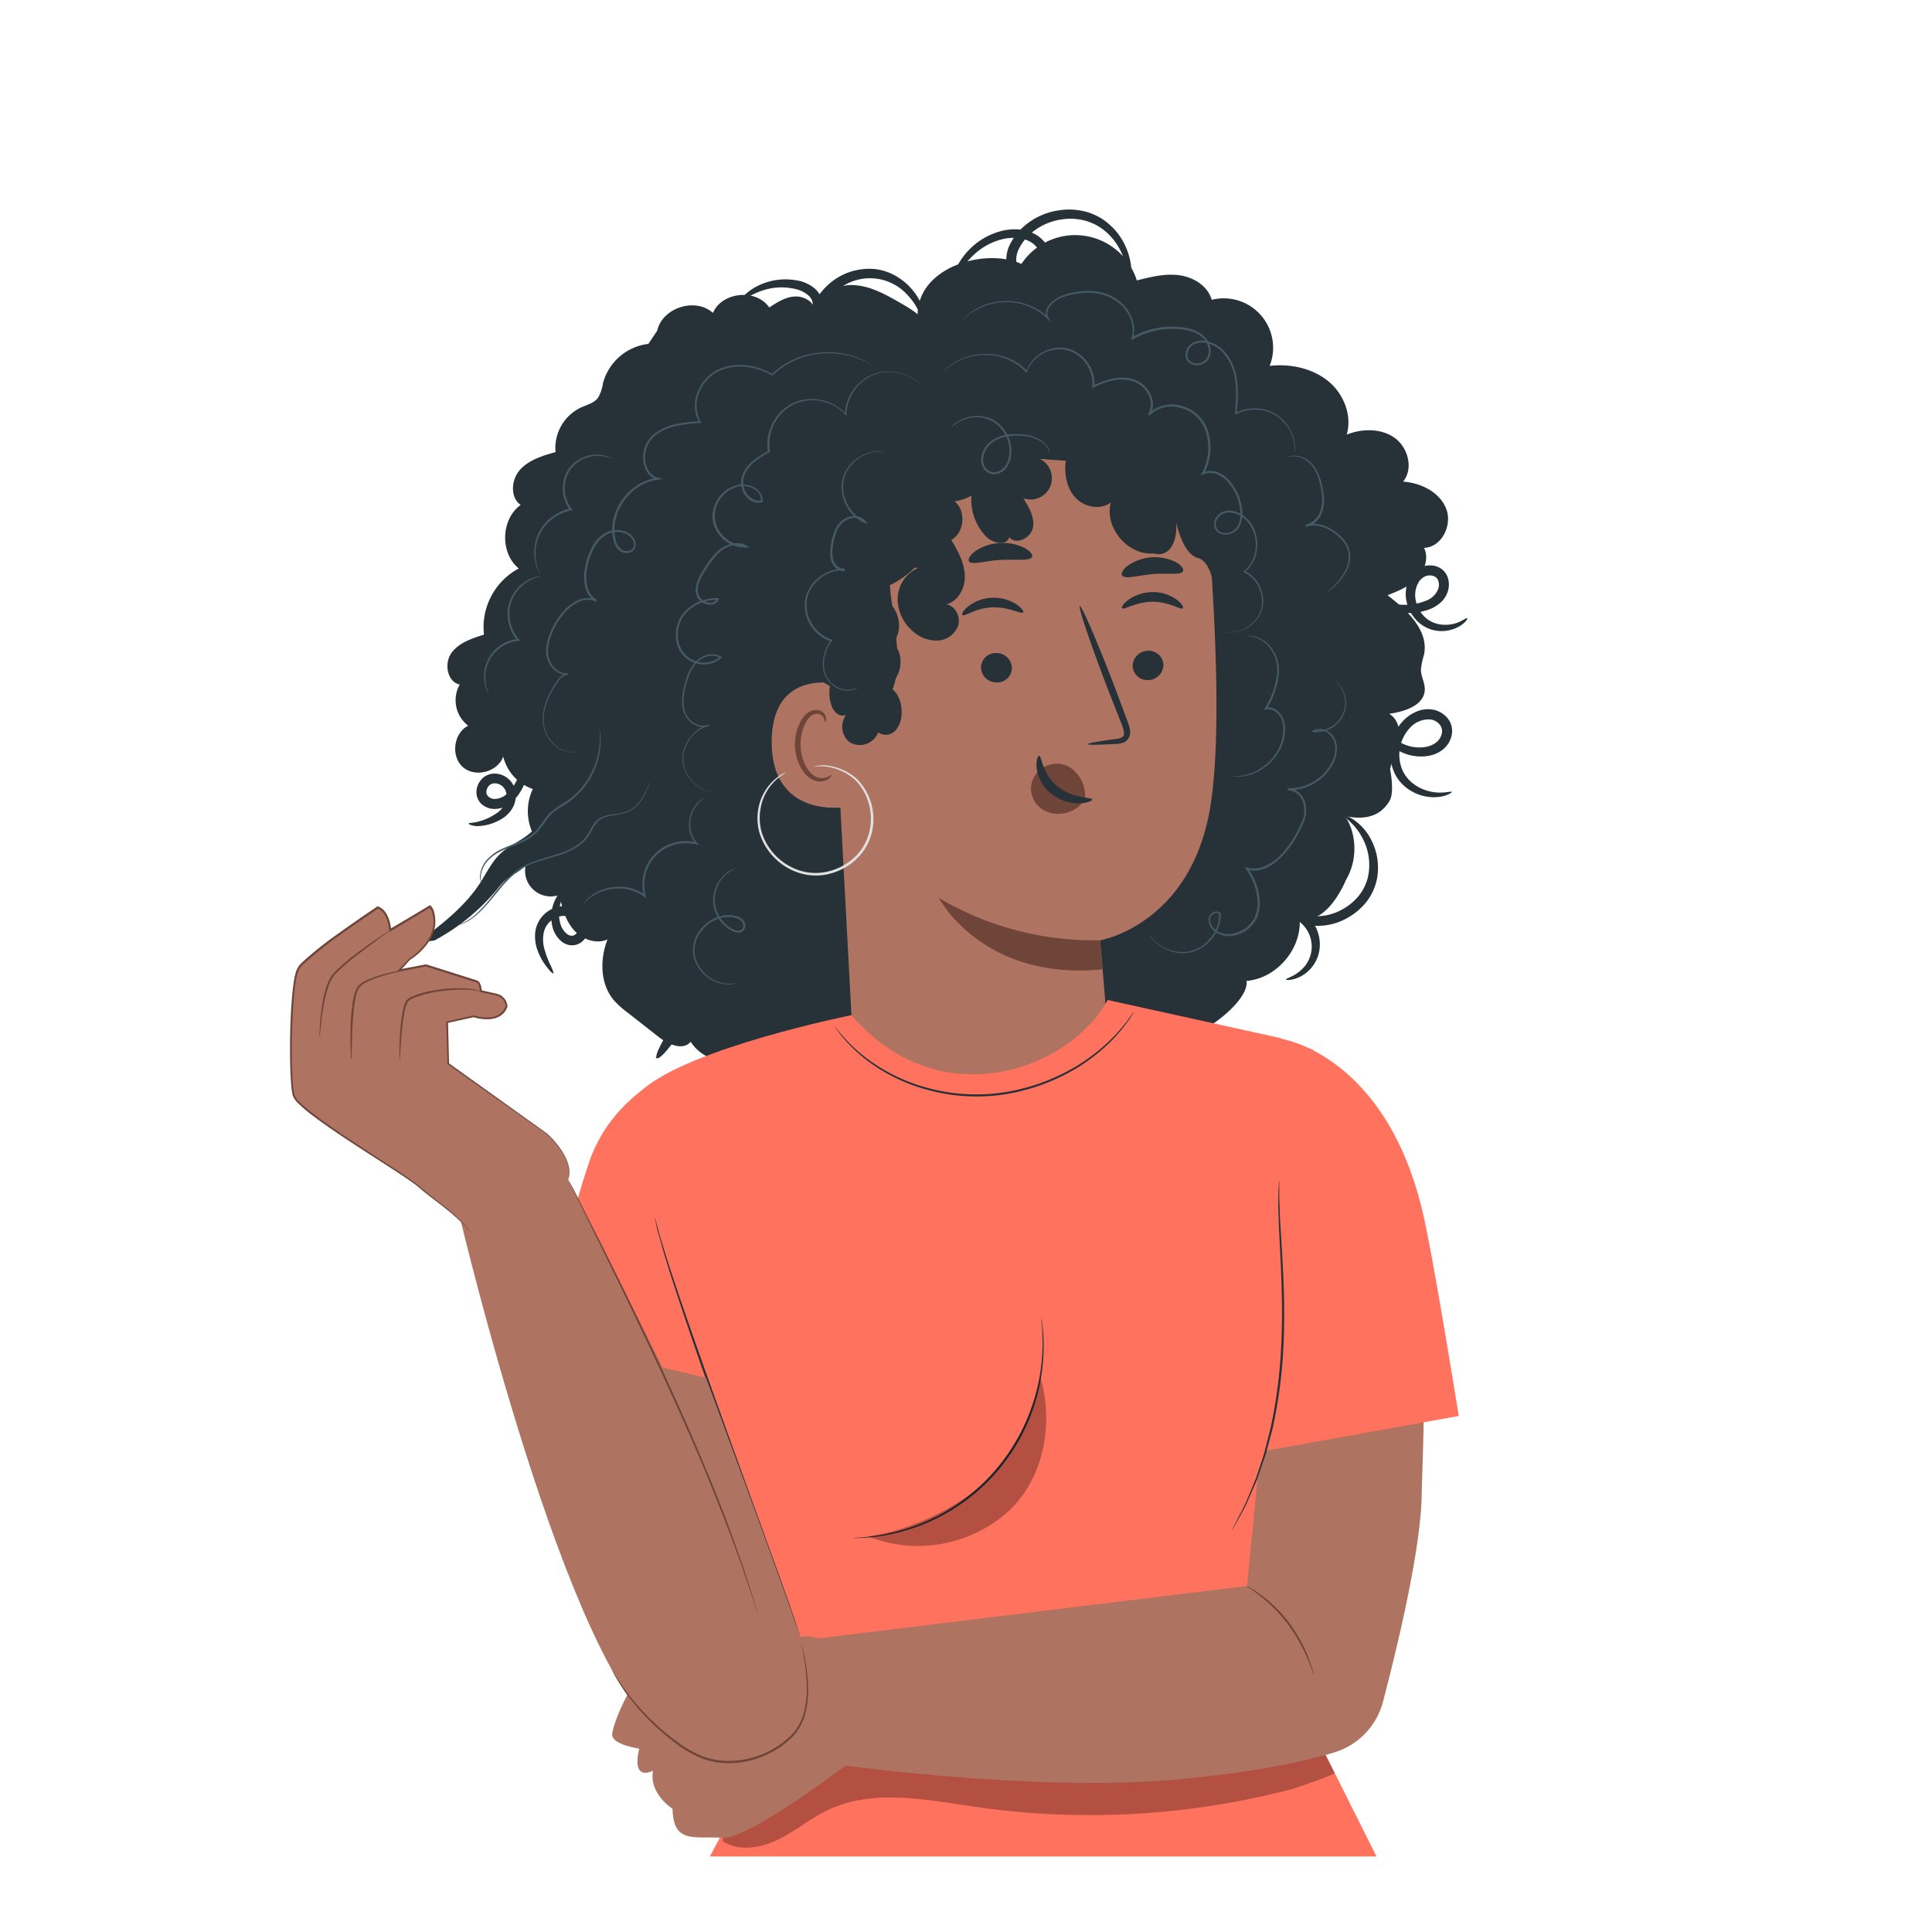 <svg xmlns="http://www.w3.org/2000/svg" viewBox="0 0 500 500"><g id="freepik--Character--inject-2"><path d="M167.79,89a13.85,13.85,0,0,0-11.74,10.17,10.21,10.21,0,0,1-1.3,3.8c-1.06,1.38-2.9,1.81-4.48,2.53a11.61,11.61,0,0,0-6.5,11.5c-3.32.93-6.84,2-9.15,4.53s-2.7,7.17.13,9.15c-5.13,3.7-5.4,12.43-.5,16.44a17.25,17.25,0,0,0-9,17.12c-3.17,1-6.58,2.11-8.47,4.83s-1,7.45,2.2,8.08a8.3,8.3,0,0,0,2.18,10.66c-3.78,1.91-4.55,7.9-1.37,10.71s9,1.28,10.45-2.71a11.86,11.86,0,0,0,7.65,8.39,13.43,13.43,0,0,0,2.35,14.92,6.64,6.64,0,1,0,4.58,12.47c.57,3.22,1.47,6.52,3.61,9s5.82,3.88,8.79,2.53c-2,5.14-1.94,11.5,1.64,15.73a22.73,22.73,0,0,0,3.57,3.21l7.86,6.16c2.51,2,6.43,3.83,8.46,1.38,3.78,6,13.41,7.13,18.46,2.14,2.91,6.49,11.76,7.05,18.86,6.63,2.25-.14,4.62-.32,6.49-1.58,2.92-2,3.67-5.87,5.5-8.88,1-1.65,2.35-3.07,3.27-4.77a11,11,0,0,0-3-13.53c4.08-5.9,3.08-13.8,1.91-20.88-1-6.08-2.09-12.38-5.57-17.47a4.3,4.3,0,0,1-1.06-2.42c0-1.2,1.1-2.06,2-2.86a15.8,15.8,0,0,0,4.25-16.48c-.58-1.68-1.46-3.38-1.18-5.14a9.19,9.19,0,0,1,2.1-3.79c4.27-5.68,6.28-14.72.82-19.29a21.06,21.06,0,0,0,4.57-25.74c7.14-4.54,9.35-15.31,4.57-22.29,2.78-3.55,5.66-7.37,6.13-11.85s-2.61-9.65-7.12-9.64c2-2.09,1.65-5.61,0-8s-4.2-3.9-6.7-5.34c-3.75-2.16-7.68-4.38-12-4.63s-9.13,2.11-10.15,6.32c-.49-2.29-3.14-3.58-5.47-3.36s-4.39,1.54-6.35,2.83c-3.34-4.94-12.24-4.08-14.57,1.41-4.51-4.11-13.11-1.37-14.42,4.59" style="fill:#263238"></path><path d="M374.21,131.52c-1.74-4.23-6.51-6.55-11.08-6.87,2.71-3.36,1.3-8.84-2.21-11.34s-8.38-2.42-12.39-.84c1.47-5.06-.86-10.76-5-14s-9.7-4.37-14.94-3.78a12.79,12.79,0,0,0-15-17.1c-1-3.58-4.7-5.86-8.38-6.36s-7.39.43-11,1.35a16.71,16.71,0,0,0-29.87-4.27c-9-4.23-26.87.53-26.87,13.32L277.61,260.1c4,3.23,12.56,8.14,28.53,8.13,5.13,0,17.28-9.3,16.45-14.37,7.9-.64,14.47-8.47,13.74-16.36,4.95,1.75,9.17-3.85,11.46-8.57,1.18-2.45-.57.84.74-1.54,3.86-7,1.23-14.37-.62-16.21,3,.58,8.64,1.43,11.75-4,1.29-2.26.1-8.13.1-8.13.61-2.73,1.71-4.11,2.25-6.86s-.06-6.06-2.49-7.46c4-.55,9.05-2.17,9.21-6.2.07-1.79-1-3.48-1-5.27a21.05,21.05,0,0,1,.82-3.89c1.24-6.23-4.41-11.49-9.47-15.32,2.71-1.07,5.51-2.19,7.57-4.26s3.19-5.37,1.89-8C373.16,141.63,376,135.76,374.21,131.52Z" style="fill:#263238"></path><path d="M286.63,266.5c-.81-10.3-1.92-23.21-1.92-23.16s23.81-4.06,28.62-35.17c2.39-15.47,1.5-40.82.11-61.53-1.25-18.65-18.64-43.11-41.68-41.83l-10.31-.59-38.26,17.9a11,11,0,0,0-9.74,11.13l7.42,139.16,26.68,36.46,39.58-26.64Z" style="fill:#ae7461"></path><path d="M266.83,203.71a6.52,6.52,0,0,1,2-4.17,6.7,6.7,0,0,1,8.08-.94,9,9,0,0,1,3.9,8.2h0a8.14,8.14,0,0,1-5.63,3.72,9.81,9.81,0,0,1-1.09.1,7.3,7.3,0,0,1-5-1.66A6.49,6.49,0,0,1,266.83,203.71Z" style="fill:#6f4439"></path><path d="M301.09,172a4,4,0,0,1-3.83,4,3.82,3.82,0,0,1-4.13-3.57,4,4,0,0,1,3.83-4A3.81,3.81,0,0,1,301.09,172Z" style="fill:#263238"></path><path d="M306.1,157.41c-.49.53-3.52-1.7-7.81-1.67s-7.43,2.19-7.89,1.67c-.23-.23.27-1.17,1.63-2.18a11,11,0,0,1,6.32-2,10.44,10.44,0,0,1,6.22,2C305.89,156.24,306.35,157.18,306.1,157.41Z" style="fill:#263238"></path><path d="M281.53,192.58c0-.24,2.65-.72,7-1.29,1.09-.12,2.13-.34,2.31-1.09s-.21-2-.75-3.24l-3.27-8.33c-4.55-11.86-7.85-21.61-7.37-21.79s4.56,9.29,9.11,21.15c1.09,2.92,2.14,5.71,3.13,8.38.42,1.24,1.14,2.65.59,4.29a2.74,2.74,0,0,1-1.79,1.61,7.18,7.18,0,0,1-1.86.27C284.25,192.79,281.55,192.82,281.53,192.58Z" style="fill:#263238"></path><path d="M284.71,243.34A79,79,0,0,1,243,232.41s11.18,21.5,42.29,18.46Z" style="fill:#6f4439"></path><path d="M268.92,195.6c.7,0,.73,4.61,4.73,7.9s9,2.76,9,3.41c.07.29-1.1.91-3.2,1a11.52,11.52,0,0,1-7.5-2.58,10.1,10.1,0,0,1-3.67-6.62C268.09,196.73,268.6,195.58,268.92,195.6Z" style="fill:#263238"></path><path d="M306.13,147.88c-.72,1.05-4,.36-7.84.7s-7,1.36-7.86.42c-.38-.46,0-1.48,1.36-2.54a12.19,12.19,0,0,1,12.65-.91C305.9,146.42,306.44,147.37,306.13,147.88Z" style="fill:#263238"></path><path d="M253.88,172.76a4,4,0,0,0,4,3.86,3.81,3.81,0,0,0,4-3.76,4,4,0,0,0-4-3.86A3.82,3.82,0,0,0,253.88,172.76Z" style="fill:#263238"></path><path d="M249.06,159.18c.51.5,3.44-1.86,7.73-2s7.51,1.85,8,1.31c.22-.25-.33-1.16-1.74-2.1a10.94,10.94,0,0,0-6.4-1.69,10.52,10.52,0,0,0-6.12,2.27C249.21,158,248.81,159,249.06,159.18Z" style="fill:#263238"></path><path d="M250.82,145.33c.88.94,4.15-.21,8.12-.42s7.38.34,8.11-.71c.32-.51-.25-1.46-1.76-2.32a12.26,12.26,0,0,0-6.68-1.32,12.06,12.06,0,0,0-6.4,2.23C250.85,143.85,250.43,144.87,250.82,145.33Z" style="fill:#263238"></path><path d="M221.86,185c0-2.31-2.72-7.76-5-8.11-6.11-.92-17.11-.39-17.15,15.12,0,21.2,21.25,16.87,21.28,16.27S221.91,193,221.86,185Z" style="fill:#ae7461"></path><path d="M215.15,200.53c-.09-.07-.37.26-1,.54a3.66,3.66,0,0,1-2.76.05c-2.24-.83-4.11-4.39-4.21-8.21a12.13,12.13,0,0,1,1.05-5.28c.65-1.55,1.65-2.63,2.78-2.83a1.88,1.88,0,0,1,2.18,1c.28.59.14,1,.26,1.05s.45-.35.28-1.23a2.31,2.31,0,0,0-.83-1.33,2.76,2.76,0,0,0-2-.54c-1.63.11-3.11,1.61-3.86,3.27a12.57,12.57,0,0,0-1.3,5.91c.13,4.27,2.31,8.27,5.37,9.17a4,4,0,0,0,3.38-.56C215.12,201,215.23,200.57,215.15,200.53Z" style="fill:#6f4439"></path><path d="M203.62,199.79a10.14,10.14,0,0,0-2.83,1.69,13,13,0,0,0-4.51,7.69,13.64,13.64,0,0,0,.24,6.25,15.36,15.36,0,0,0,3.58,6.23,15.61,15.61,0,0,0,6.7,4.26,14.31,14.31,0,0,0,8.5.06,15.48,15.48,0,0,0,7.21-4.54,14,14,0,0,0,3.36-7.18,14.82,14.82,0,0,0-3.93-12.49,13.2,13.2,0,0,0-4.38-2.74,13.6,13.6,0,0,0-3.78-.93,8.27,8.27,0,0,0-2.45.13,2.84,2.84,0,0,0-.82.27,10.48,10.48,0,0,1,3.24-.11,13.48,13.48,0,0,1,3.65,1,13.19,13.19,0,0,1,4.17,2.72,14.4,14.4,0,0,1,3.64,12A13.42,13.42,0,0,1,222,221a14.9,14.9,0,0,1-6.87,4.31,13.76,13.76,0,0,1-8.09,0,15.19,15.19,0,0,1-6.42-4,15,15,0,0,1-3.49-5.93,13.3,13.3,0,0,1-.31-6A12.89,12.89,0,0,1,201,201.7,32.52,32.52,0,0,1,203.62,199.79Z" style="fill:#e0e0e0"></path><path d="M254.7,111.57a111.54,111.54,0,0,0-42,8.23c-4,1.62-8.05,3.66-10.27,7.32-1.94,3.21-2.13,7.18-2,10.93.31,11.78,5.27,26.12,9.93,36.94l14.84,8.58c11.28-2.85,5.78-22.32,5.09-32.12a23.13,23.13,0,0,0,13.21-20.63A25.62,25.62,0,0,0,254.7,111.57Z" style="fill:#263238"></path><path d="M250.52,106a12.88,12.88,0,0,0-12.26,19.41,11,11,0,0,0-.79,21.62,8.88,8.88,0,0,0-5.15,7.83,11,11,0,0,0,4.09,8.64,9,9,0,0,0,6.41,2.27,5.89,5.89,0,0,0,5.19-4c.61-2.24-.82-5-3.11-5.37,3.16-.81,5-4.4,4.79-7.66s-1.82-6.23-3.5-9c3.45-1.94,3.91-7.56.82-10a12.92,12.92,0,0,0,10.63-9.26c.31-1.17-.53-3-1.49-2.3a6.79,6.79,0,0,0,4.09-8.78" style="fill:#263238"></path><path d="M324.29,153.72c1.61-8.8-2.79-15.65-9.26-21.83,5.1-8.67,2.46-21-5.74-26.87a10.14,10.14,0,0,0-14.51-11.31c-2.84-3.59-5.89-7.35-10.19-8.95s-10.12,0-11.44,4.39c-4.17-6.68-14.91-7.84-20.41-2.21-5.69-2.74-13.39,2.72-12.69,9l7.32,10a10.33,10.33,0,0,0,4.74,18.93A13.75,13.75,0,0,0,255.35,139c1.7,1.66,5.29,2.34,5.84,0,1.69,2.16,5.57.3,6.11-2.39s-1-5.33-2.46-7.65a5.53,5.53,0,0,0,4.26-10.19l6.73.47c-.47,3.36.17,7,2.47,9.52s6.49,3.32,9.18,1.27c-1.72,6.51,4.4,13.78,11.12,13.2,0,0,3.42,1.28,5.09-2.74s0-9,0-9,1.43,11.69,6.4,12.94c1.85.47,3,2.8,3.73,5.56a6.73,6.73,0,0,0,10.47,3.74Z" style="fill:#263238"></path><path d="M229.41,177.69c4-2,4.94-8.25,1.67-11.3,3-3.45,1.55-9.72-2.68-11.48a12.57,12.57,0,0,0,.89-13,10.9,10.9,0,0,0-11.7-5.3c-4.47,1.09-7.84,5.8-7.14,10.34l2,20.66a3.51,3.51,0,0,0,4.39,5.44,10,10,0,0,0-1.73,9.29,4.33,4.33,0,0,0,1.94,2.62A2.39,2.39,0,0,0,219,185a5.14,5.14,0,0,0,.77,7,5.08,5.08,0,0,0,7.5-2.46,3.42,3.42,0,0,0,4.51-.53,6.83,6.83,0,0,0,1.55-4.64C233.41,181.56,232.15,178.28,229.41,177.69Z" style="fill:#263238"></path><path d="M316.82,163.49s.56.12,1.63.11a8.55,8.55,0,0,0,4.42-1.38,8.44,8.44,0,0,0,2.44-2.32,7.34,7.34,0,0,0,1.29-3.75,8.51,8.51,0,0,0-1-4.48,8.1,8.1,0,0,0-3.66-3.56l-.26-.12.23-.18c2.69-2.05,3.87-6.25,2.55-10a7.85,7.85,0,0,0-3.85-4.52,5.46,5.46,0,0,0-3.05-.6,3.49,3.49,0,0,0-1.47.51,3.37,3.37,0,0,0-1.06,1.16,2.39,2.39,0,0,0,.25,2.92,3.09,3.09,0,0,0,3.09.46,3.65,3.65,0,0,0,2.27-2.38,7.93,7.93,0,0,0,.29-3.54,12.78,12.78,0,0,0-2.89-6.77,7.89,7.89,0,0,0-3-2.29,4.7,4.7,0,0,0-3.66,0l-.67.29.34-.65a13.7,13.7,0,0,0,.69-11.54,9.08,9.08,0,0,0-6.45-5.35,8.1,8.1,0,0,0-7.78,2l-.4-.31a5.06,5.06,0,0,0,0-5.19,6.88,6.88,0,0,0-4-3.37,10.27,10.27,0,0,0-5.22-.13,19.48,19.48,0,0,0-4.83,1.75l-.38.19,0-.43a8.92,8.92,0,0,0-2.06-6.48,8.41,8.41,0,0,0-5.59-3.11,9,9,0,0,0-5.81,1.47,8.76,8.76,0,0,0-3.47,4.31l-.1.29-.21-.22a14,14,0,0,0-9-4.36A15.88,15.88,0,0,0,249,93a14.38,14.38,0,0,0-4.1,2.54c-.4.37-.68.69-.88.89l-.31.3a16.42,16.42,0,0,1,1.13-1.27A13.69,13.69,0,0,1,249,92.79a15.9,15.9,0,0,1,7.64-1.14,14.65,14.65,0,0,1,4.72,1.22,13.28,13.28,0,0,1,4.48,3.18l-.3.06a9.16,9.16,0,0,1,3.59-4.52A9.41,9.41,0,0,1,275.16,90c4.47.38,8.54,4.94,8.07,10.07l-.34-.24A21,21,0,0,1,287.83,98a10.77,10.77,0,0,1,5.46.14,7.31,7.31,0,0,1,4.3,3.61,6.52,6.52,0,0,1,.8,2.82,4.92,4.92,0,0,1-.79,2.88l-.4-.31a8.56,8.56,0,0,1,8.26-2.18,9.93,9.93,0,0,1,4.08,2,10.06,10.06,0,0,1,2.74,3.67,14.23,14.23,0,0,1-.71,12l-.33-.35a5.18,5.18,0,0,1,4.05,0,8.39,8.39,0,0,1,3.16,2.44,13.34,13.34,0,0,1,3,7,8.31,8.31,0,0,1-.32,3.77,4.88,4.88,0,0,1-1,1.64,3.88,3.88,0,0,1-1.61,1,3.51,3.51,0,0,1-3.57-.58,2.57,2.57,0,0,1-.76-1.7,3.21,3.21,0,0,1,.44-1.78,3.89,3.89,0,0,1,1.21-1.31,4.07,4.07,0,0,1,1.67-.58,5.86,5.86,0,0,1,3.29.65,8.28,8.28,0,0,1,4.05,4.79c1.36,3.91.11,8.27-2.73,10.41l0-.3a8.42,8.42,0,0,1,3.79,3.74,8.77,8.77,0,0,1,1,4.63A7.63,7.63,0,0,1,325.5,160a8.79,8.79,0,0,1-7.05,3.66A6.24,6.24,0,0,1,316.82,163.49Z" style="fill:#455a64"></path><path d="M184.54,205.08a6.29,6.29,0,0,1-1.63-.35,9,9,0,0,1-4-2.69,9.16,9.16,0,0,1-1.79-3,8.22,8.22,0,0,1-.34-4.2,9.45,9.45,0,0,1,2.1-4.39,9,9,0,0,1,4.63-2.95l.11.31a4,4,0,0,1-3.11.1,5.75,5.75,0,0,1-2.65-1.94c-1.42-1.85-1.55-4.42-1.13-6.79a25.39,25.39,0,0,1,.9-3.61,12.23,12.23,0,0,1,1.69-3.49,6.57,6.57,0,0,1,3.19-2.45,4.81,4.81,0,0,1,4.13.32l.24.15-.21.2a7,7,0,0,1-7.22,1.13,6.8,6.8,0,0,1-3.12-2.42,8.07,8.07,0,0,1-1.39-3.78,8.94,8.94,0,0,1,2.88-7.55,11.43,11.43,0,0,1,7.93-2.87h.36l-.13.34a2.11,2.11,0,0,1-1.17,1.16,2.9,2.9,0,0,1-1.62.14,3.93,3.93,0,0,1-2.64-1.72,4.5,4.5,0,0,1-.39-3.17,10.3,10.3,0,0,1,1.18-2.94c.52-.92,1.1-1.79,1.69-2.67a19.49,19.49,0,0,1,1.95-2.54,8,8,0,0,1,5.76-2.85,5,5,0,0,1,2.54.65l.75.43-.86.06a8.59,8.59,0,0,1-7.37-3.72,7.7,7.7,0,0,1-1.4-3.94,8.17,8.17,0,0,1,.85-4,8.36,8.36,0,0,1,6.35-4.66,6.25,6.25,0,0,1,3.87.94,4.51,4.51,0,0,1,1.42,1.43,3.36,3.36,0,0,1,.46,2l0,.16-.15.05a3.41,3.41,0,0,1-2.62-.25,5,5,0,0,1-1.88-1.77,5.58,5.58,0,0,1-.63-4.87,9.11,9.11,0,0,1,2.87-3.86,23.78,23.78,0,0,1,3.92-2.5l-.12.24a11.91,11.91,0,0,1,1.58-8.11,11.3,11.3,0,0,1,5.92-4.94,12,12,0,0,1,7.15-.18,11.74,11.74,0,0,1,5.56,3.43l-.3.1a11.45,11.45,0,0,1,1.73-5.7,11.8,11.8,0,0,1,3.71-3.76,10.56,10.56,0,0,1,4.3-1.54,11.63,11.63,0,0,1,3.82.15A11.41,11.41,0,0,1,237,98.45a8.1,8.1,0,0,1,1.31,1.24l-.34-.31a11.35,11.35,0,0,0-1-.86,11.6,11.6,0,0,0-4.72-2,11.29,11.29,0,0,0-3.75-.11,10.29,10.29,0,0,0-4.18,1.55,11.46,11.46,0,0,0-3.6,3.69,11.15,11.15,0,0,0-1.65,5.55v.43l-.29-.32a11.38,11.38,0,0,0-5.4-3.3,11.6,11.6,0,0,0-6.91.21,11,11,0,0,0-5.7,4.78,11.49,11.49,0,0,0-1.49,7.81l0,.17-.15.07a22.46,22.46,0,0,0-3.83,2.46,8.59,8.59,0,0,0-2.72,3.66,5.09,5.09,0,0,0,.59,4.45,4.45,4.45,0,0,0,1.69,1.59,2.94,2.94,0,0,0,2.25.22l-.17.22a3.23,3.23,0,0,0-1.67-3,5.79,5.79,0,0,0-3.55-.86,7.84,7.84,0,0,0-5.93,4.39,7.64,7.64,0,0,0-.79,3.79,7.19,7.19,0,0,0,1.31,3.68,8.07,8.07,0,0,0,6.9,3.49l-.11.48a4.6,4.6,0,0,0-2.28-.58,6.4,6.4,0,0,0-3,.77,8.81,8.81,0,0,0-2.42,1.92,32.65,32.65,0,0,0-3.57,5.1,9.58,9.58,0,0,0-1.13,2.79,4,4,0,0,0,.32,2.8,3.48,3.48,0,0,0,2.3,1.49,1.91,1.91,0,0,0,2.23-1l.22.35a10.87,10.87,0,0,0-7.58,2.73,8.45,8.45,0,0,0-2.73,7.13,7.6,7.6,0,0,0,1.3,3.56,6.38,6.38,0,0,0,2.9,2.26,6.49,6.49,0,0,0,6.75-1l0,.35a4.4,4.4,0,0,0-3.75-.28,6.15,6.15,0,0,0-3,2.29,12.13,12.13,0,0,0-1.65,3.37,27.43,27.43,0,0,0-.9,3.54c-.42,2.32-.28,4.79,1,6.51s3.58,2.62,5.34,1.76l.11.31a8.84,8.84,0,0,0-4.49,2.81,9.14,9.14,0,0,0-2.06,4.26,8,8,0,0,0,.28,4.08,9.44,9.44,0,0,0,5.59,5.72C184,205,184.55,205,184.54,205.08Z" style="fill:#455a64"></path><path d="M149.77,194.42s-.16.06-.47.14a2.8,2.8,0,0,1-.61.11,3.75,3.75,0,0,1-.85,0,7.26,7.26,0,0,1-5-2.43,8.57,8.57,0,0,1-2-3.54,10.83,10.83,0,0,1-.16-4.87,17.63,17.63,0,0,1,2-5.27A21.7,21.7,0,0,1,144.3,176a4.07,4.07,0,0,1,2.76-1.78l0,.36a4.37,4.37,0,0,1-3.16-.86,6.21,6.21,0,0,1-2.11-2.72c-.9-2.26-.38-4.86.58-7.16a18.6,18.6,0,0,1,4.28-6.51,10.26,10.26,0,0,1,3.48-2.22,5.6,5.6,0,0,1,4.25.18l-.22.42a6,6,0,0,1-2.77-4.12,12.85,12.85,0,0,1,.09-5.13,18.45,18.45,0,0,1,1.77-4.95,8.56,8.56,0,0,1,3.84-3.8,6.14,6.14,0,0,1,5.49.2,4.06,4.06,0,0,1,1.82,2.24,2.46,2.46,0,0,1,0,1.52,2,2,0,0,1-1,1.18,2.93,2.93,0,0,1-2.94-.24,4.6,4.6,0,0,1-1.62-2.47,11.78,11.78,0,0,1-.08-5.81c1.27-5.53,6-10.07,11.48-10.68l0,.5a4.64,4.64,0,0,1-2.84-2.11,6.81,6.81,0,0,1-.95-3.35,7.75,7.75,0,0,1,2.57-6.14,13.26,13.26,0,0,1,5.88-2.78,40.83,40.83,0,0,1,6.22-.78l-.19.35a9.24,9.24,0,0,1-.22-8.3,10.62,10.62,0,0,1,5.54-5.57,13.68,13.68,0,0,1,7.31-.88,17.6,17.6,0,0,1,6.4,2.25l-.22,0a20.5,20.5,0,0,1,10.46-5.32,21.91,21.91,0,0,1,8.86.15,20.53,20.53,0,0,1,5.23,2c.55.32.95.61,1.22.78a4.3,4.3,0,0,1,.41.29l-.43-.24c-.29-.16-.69-.44-1.25-.74A21.11,21.11,0,0,0,219,91.91a21.82,21.82,0,0,0-8.77-.07A20.28,20.28,0,0,0,200,97.13l-.1.1-.12-.07A17.3,17.3,0,0,0,193.5,95a13.23,13.23,0,0,0-7.09.88,10.21,10.21,0,0,0-5.3,5.36,8.76,8.76,0,0,0,.22,7.88l.19.33-.38,0a39.24,39.24,0,0,0-6.14.79,12.63,12.63,0,0,0-5.66,2.68,7.2,7.2,0,0,0-2.39,5.74,6.36,6.36,0,0,0,.88,3.1,4.1,4.1,0,0,0,2.52,1.88l1.45.35-1.48.16c-5.22.57-9.81,5-11,10.29a11.41,11.41,0,0,0,.07,5.54,4.17,4.17,0,0,0,1.43,2.2,2.45,2.45,0,0,0,2.41.2,1.67,1.67,0,0,0,.74-2.09,3.54,3.54,0,0,0-1.6-1.95,5.65,5.65,0,0,0-5-.18,8.14,8.14,0,0,0-3.6,3.58,18.35,18.35,0,0,0-1.73,4.81,12.43,12.43,0,0,0-.1,4.93,5.54,5.54,0,0,0,2.54,3.81l-.22.42a5.17,5.17,0,0,0-3.9-.18,9.91,9.91,0,0,0-3.32,2.12,18.11,18.11,0,0,0-4.2,6.34c-.95,2.25-1.44,4.75-.6,6.85s2.82,3.66,4.85,3.37l0,.36a3.74,3.74,0,0,0-2.51,1.63,20.75,20.75,0,0,0-1.65,2.54,17.69,17.69,0,0,0-2,5.16,10.67,10.67,0,0,0,.11,4.76,8.42,8.42,0,0,0,1.95,3.47,7.24,7.24,0,0,0,4.84,2.46A7.66,7.66,0,0,0,149.77,194.42Z" style="fill:#455a64"></path><path d="M222,178a3.6,3.6,0,0,1-1.25.58,5.72,5.72,0,0,1-3.9-.4,6.63,6.63,0,0,1-2.28-1.71,6.52,6.52,0,0,1-1.47-3,10.08,10.08,0,0,1,1.94-7.76l.11.32a9.57,9.57,0,0,1-4.93-3.55,9.82,9.82,0,0,1-1.94-6.38c.23-4.78,5-9.21,10.36-8.83l0,.51a2.63,2.63,0,0,1-1.43-.21,3.79,3.79,0,0,1-2-2.1,6.44,6.44,0,0,1-.34-2.77A17.19,17.19,0,0,1,216,137.4a7.69,7.69,0,0,1,1.41-2.22,5.06,5.06,0,0,1,2.19-1.37,4.91,4.91,0,0,1,2.52-.12,3.4,3.4,0,0,1,2.06,1.36l.46.65-.74-.3a9.66,9.66,0,0,1-4.51-3.87,11.14,11.14,0,0,1-1.16-2.54,10.84,10.84,0,0,1-.42-2.61,8.84,8.84,0,0,1,1.16-4.62,10.12,10.12,0,0,1,8-5,6.47,6.47,0,0,1,2,.14,19.18,19.18,0,0,0-2,0,10,10,0,0,0-5.13,2,9.61,9.61,0,0,0-2.58,3,8.57,8.57,0,0,0-1.06,4.44,10.57,10.57,0,0,0,.43,2.5,10.89,10.89,0,0,0,1.13,2.43,9.28,9.28,0,0,0,4.32,3.66l-.29.35a3.59,3.59,0,0,0-4-1,5.42,5.42,0,0,0-3.28,3.32,17.09,17.09,0,0,0-1.08,5,6.09,6.09,0,0,0,.32,2.55,3.33,3.33,0,0,0,1.68,1.82,2.24,2.24,0,0,0,1.15.17l0,.52c-5.05-.38-9.62,3.85-9.83,8.35a9.42,9.42,0,0,0,1.82,6.07,9.18,9.18,0,0,0,4.68,3.42l.28.09-.17.24a9.76,9.76,0,0,0-2,7.44,6.32,6.32,0,0,0,3.52,4.61,5.72,5.72,0,0,0,3.77.49A9.71,9.71,0,0,0,222,178Z" style="fill:#455a64"></path><path d="M271.71,117.37a5.68,5.68,0,0,0-1-2,8.62,8.62,0,0,0-5.4-2.49,16.86,16.86,0,0,0-4.2,0,8.85,8.85,0,0,0-4.39,1.73,5.72,5.72,0,0,0-2.28,4.45,3.58,3.58,0,0,0,1,2.42,2.6,2.6,0,0,0,2.48.65,3.66,3.66,0,0,0,2.21-1.53,6.25,6.25,0,0,0,1-2.54,8.57,8.57,0,0,0-.74-5.13,8.85,8.85,0,0,0-3.06-3.58,8,8,0,0,0-3.9-1.33,9.29,9.29,0,0,0-5.78,1.49,16.36,16.36,0,0,0-1.74,1.43,6.37,6.37,0,0,1,1.62-1.6,9.28,9.28,0,0,1,5.92-1.68,8.29,8.29,0,0,1,4.12,1.32,9.28,9.28,0,0,1,3.25,3.75,9,9,0,0,1,.81,5.41,6.64,6.64,0,0,1-1.06,2.76,4.23,4.23,0,0,1-2.53,1.74,3.13,3.13,0,0,1-3-.8,4.1,4.1,0,0,1-1.13-2.76,6.15,6.15,0,0,1,2.49-4.84,9.31,9.31,0,0,1,4.63-1.79,16.63,16.63,0,0,1,4.31.06,8.62,8.62,0,0,1,5.51,2.72,4.58,4.58,0,0,1,.79,1.51A2.14,2.14,0,0,1,271.71,117.37Z" style="fill:#455a64"></path><path d="M335.05,117.41s.05-.54,0-1.56a10.88,10.88,0,0,0-1.18-4.26,10.11,10.11,0,0,0-5-4.72,10.58,10.58,0,0,0-8.94.31l-.3.16,0-.34c.23-3.14.57-6.63-.27-10.19a12.56,12.56,0,0,0-2.43-5,8.35,8.35,0,0,0-4.86-3.08,5,5,0,0,0-2.92.3,3.26,3.26,0,0,0-1.79,2.24,2.47,2.47,0,0,0,.1,1.45,2.09,2.09,0,0,0,1,1.05,3.14,3.14,0,0,0,2.94-.16A3,3,0,0,0,312.81,91a4.89,4.89,0,0,0-1-3c-1.39-1.75-3.75-2.49-6-2.75a20.66,20.66,0,0,0-12.59,2.57l-.54.3.17-.6a8,8,0,0,0,.29-2.28,9.49,9.49,0,0,0-.4-2.24,10.06,10.06,0,0,0-2.32-3.81,11.57,11.57,0,0,0-7.71-3.35A19.24,19.24,0,0,0,274.77,77a7.54,7.54,0,0,0-2.94,2.15,3.5,3.5,0,0,0-.75,1.52,2.32,2.32,0,0,0,.29,1.57l.75,1.31-1.06-1.08a14.66,14.66,0,0,0-8.95-4.18,16.23,16.23,0,0,0-7.52,1,15,15,0,0,0-4.19,2.42c-.42.36-.71.67-.93.86l-.32.29a2.06,2.06,0,0,1,.28-.33c.2-.2.48-.53.9-.91A14.5,14.5,0,0,1,254.51,79,16.52,16.52,0,0,1,262.14,78a14.94,14.94,0,0,1,9.2,4.22l-.31.23a2.69,2.69,0,0,1-.34-1.83,3.92,3.92,0,0,1,.81-1.71,8.08,8.08,0,0,1,3.1-2.29,19.55,19.55,0,0,1,8.07-1.29,12,12,0,0,1,8,3.46,10.62,10.62,0,0,1,2.44,4,9.9,9.9,0,0,1,.43,2.38,8.83,8.83,0,0,1-.31,2.44l-.37-.3a21.21,21.21,0,0,1,12.9-2.64,13.1,13.1,0,0,1,3.49.85,7.07,7.07,0,0,1,2.9,2.11A5.37,5.37,0,0,1,313.33,91,3.53,3.53,0,0,1,311.66,94a3.62,3.62,0,0,1-3.44.17A2.6,2.6,0,0,1,307,92.9a3.06,3.06,0,0,1-.13-1.74A3.69,3.69,0,0,1,309,88.58a5.31,5.31,0,0,1,3.21-.33,8.81,8.81,0,0,1,5.13,3.26,13,13,0,0,1,2.49,5.19c.85,3.67.48,7.19.23,10.33l-.28-.18a10.8,10.8,0,0,1,9.24-.25,10.19,10.19,0,0,1,5.05,4.89,10.43,10.43,0,0,1,1.11,4.35A7.37,7.37,0,0,1,335.05,117.41Z" style="fill:#455a64"></path><path d="M345.57,176.16a4.56,4.56,0,0,1,1,.91,7.53,7.53,0,0,1,1.63,3.44,7.28,7.28,0,0,1-1.24,5.83,7.88,7.88,0,0,1-7.2,3.09l-.51-.07.44-.26a3.59,3.59,0,0,1,2.91-.3,4.87,4.87,0,0,1,2.51,1.82,5.36,5.36,0,0,1,.9,3.13,8.6,8.6,0,0,1-.73,3.32,12.79,12.79,0,0,1-12,7.43V204a3.92,3.92,0,0,1,2.6.87,5.62,5.62,0,0,1,1.68,2.21,7.48,7.48,0,0,1-.12,5.58,27.86,27.86,0,0,1-2.65,5.11,23.83,23.83,0,0,1-3.74,4.57,12,12,0,0,1-3.86,2.47,7.47,7.47,0,0,1-4.5.29l.27-.39a16.43,16.43,0,0,1,3.09,8.64,9.9,9.9,0,0,1-.87,4.38,7.87,7.87,0,0,1-2.9,3.22,8.2,8.2,0,0,1-4,1.3,5.61,5.61,0,0,1-3.84-1.16,3.73,3.73,0,0,1-1.63-3.44,2.13,2.13,0,0,1,1.18-1.54,1.74,1.74,0,0,1,1.89.14l.07.06v.09a10.22,10.22,0,0,1-1.62,5.6,10.54,10.54,0,0,1-3.82,3.57,9.18,9.18,0,0,1-4.42,1.12,10.51,10.51,0,0,1-8.05-3.9,7.26,7.26,0,0,1-1-1.59s.3.57,1.07,1.52a10.28,10.28,0,0,0,4.25,3,9.88,9.88,0,0,0,3.7.67,8.9,8.9,0,0,0,4.26-1.12,10.27,10.27,0,0,0,3.66-3.48,9.82,9.82,0,0,0,1.53-5.39l.07.15c-.79-.66-2.25.09-2.39,1.16a3.34,3.34,0,0,0,1.48,3,5.19,5.19,0,0,0,3.55,1,7.56,7.56,0,0,0,3.73-1.24,7.15,7.15,0,0,0,2.71-3,9.27,9.27,0,0,0,.81-4.16,16,16,0,0,0-3-8.36l-.39-.57.67.17a7,7,0,0,0,4.19-.27A11.56,11.56,0,0,0,330.7,222a23.2,23.2,0,0,0,3.65-4.46,28.4,28.4,0,0,0,2.61-5,7,7,0,0,0,.14-5.21,4.21,4.21,0,0,0-3.8-2.79V204a12.38,12.38,0,0,0,11.55-7.11c.89-2,1-4.38-.1-6.05s-3.37-2.38-4.91-1.45l-.06-.33a7.57,7.57,0,0,0,6.92-2.9,7.14,7.14,0,0,0,1.28-5.63,7.77,7.77,0,0,0-1.52-3.41C345.92,176.46,345.55,176.18,345.57,176.16Z" style="fill:#455a64"></path><path d="M343.27,153.54a2.45,2.45,0,0,1,.37-.39l1.1-1.07a17,17,0,0,0,3.41-4.37,8.27,8.27,0,0,0,.89-3.66,6.29,6.29,0,0,0-1.48-4,12.19,12.19,0,0,0-3.72-3,8.14,8.14,0,0,0-4.95-1c-.29,0-.57.13-.83.2l-.13-.5a5.16,5.16,0,0,0,3.58-3.06,9,9,0,0,0,.59-4.55c-.33-3-1.08-5.68-2.46-7.46a6.28,6.28,0,0,0-4.45-2.57,6.71,6.71,0,0,0-1.93.21,1.55,1.55,0,0,1,.47-.21,4.41,4.41,0,0,1,1.47-.2,6.41,6.41,0,0,1,4.73,2.55c1.48,1.85,2.28,4.6,2.65,7.63A9.42,9.42,0,0,1,342,133a5.63,5.63,0,0,1-4,3.36l-.12-.5a7.58,7.58,0,0,1,.91-.22,8.43,8.43,0,0,1,5.26,1,12.34,12.34,0,0,1,3.87,3.17,6.71,6.71,0,0,1,1.53,4.25,8.5,8.5,0,0,1-1,3.82,16,16,0,0,1-3.6,4.36c-.5.44-.9.77-1.17,1A2,2,0,0,1,343.27,153.54Z" style="fill:#455a64"></path><path d="M108,244c6-4.53,12.18-9.19,16.27-15.52,1.69-2.61,3-5.5,5.31-7.61,2.13-2,4.92-3.11,7.19-4.93,2.93-2.34,4.83-5.69,6.66-9l5.91-10.54L159.93,204c-5,2.27-10.09,4.62-14,8.43-4.35,4.21-7.12,10.05-12.17,13.37a28.83,28.83,0,0,0-2.62,1.72,18.65,18.65,0,0,0-2.68,2.86,54.29,54.29,0,0,1-16,13" style="fill:#263238"></path><path d="M168.24,202.18a2.33,2.33,0,0,1-.19.64c-.14.4-.36,1-.69,1.76a15.48,15.48,0,0,1-1.44,2.63,8.1,8.1,0,0,1-2.94,2.71,15.81,15.81,0,0,1-4.69,1.14,8.89,8.89,0,0,0-2.48.76,5.2,5.2,0,0,0-1.93,1.86c-.51.79-.93,1.7-1.48,2.58-.28.43-.63.83-1,1.25a12.19,12.19,0,0,1-1.18,1.09,18.11,18.11,0,0,1-5.93,2.85c-2.15.67-4.27,1.2-6.22,1.94a16.51,16.51,0,0,0-5.17,3,33,33,0,0,0-3.77,4c-1.1,1.32-2.11,2.57-3.08,3.67a28.76,28.76,0,0,1-2.81,2.82c-.46.36-.89.7-1.31,1s-.8.53-1.18.71l-1,.47c-.29.11-.55.19-.76.25a2.48,2.48,0,0,1-.64.18,3.4,3.4,0,0,1,.61-.27c.19-.09.45-.17.73-.3l1-.51c.35-.19.71-.47,1.13-.73s.81-.64,1.26-1a28.84,28.84,0,0,0,2.72-2.83c1-1.11,1.93-2.37,3-3.71a32.07,32.07,0,0,1,3.79-4,16.64,16.64,0,0,1,5.3-3.08c2-.76,4.12-1.29,6.24-2a17.71,17.71,0,0,0,5.77-2.75,11.15,11.15,0,0,0,1.13-1c.31-.39.64-.77.91-1.18.53-.84,1-1.74,1.5-2.57a5.49,5.49,0,0,1,2.12-2,8.71,8.71,0,0,1,2.62-.78,15.89,15.89,0,0,0,4.59-1,8,8,0,0,0,2.87-2.54,18.09,18.09,0,0,0,1.5-2.56c.35-.73.6-1.32.78-1.71A4.62,4.62,0,0,1,168.24,202.18Z" style="fill:#455a64"></path><path d="M124.68,228.68a1.8,1.8,0,0,1-.24-.5,4.24,4.24,0,0,1-.23-1.59,7.46,7.46,0,0,1,2.81-5.05c1.86-1.75,4.8-2.57,7.72-3.88a12,12,0,0,0,4.08-2.82c1.16-1.28,2-2.92,3.35-4.33a24.53,24.53,0,0,1,4.49-3.19,18.09,18.09,0,0,0,3.75-3.34,20.49,20.49,0,0,0,4-7.45,20.08,20.08,0,0,0,.83-5.7c0-1.36-.12-2.12-.06-2.13a2.57,2.57,0,0,1,.11.55,13.44,13.44,0,0,1,.15,1.58,19.08,19.08,0,0,1-.67,5.8,20.42,20.42,0,0,1-4,7.66,18.16,18.16,0,0,1-3.82,3.45c-1.47,1-3.16,1.79-4.4,3.13s-2.14,3-3.35,4.31a12.18,12.18,0,0,1-4.27,2.91c-3,1.32-5.86,2.08-7.67,3.73a7.4,7.4,0,0,0-2.84,4.79A5.55,5.55,0,0,0,124.68,228.68Z" style="fill:#455a64"></path><path d="M121.3,213.14c0-.2.79-.14,2-.39a15,15,0,0,0,4.94-2.1,6.65,6.65,0,0,0,2.35-2.42,4.41,4.41,0,0,0,.31-3.45,2.91,2.91,0,0,0-1-1.39,3.21,3.21,0,0,0-1.66-.66,2.07,2.07,0,0,0-1.53.46,2.47,2.47,0,0,0-.81,1.5,1.59,1.59,0,0,0,.43,1.41,2.57,2.57,0,0,0,1.56.67,4.76,4.76,0,0,0,3.5-1.54,11.33,11.33,0,0,0,3.34-6.77,13.76,13.76,0,0,0-.37-5.33c-.35-1.24-.66-1.94-.49-2s.74.42,1.43,1.67a11.75,11.75,0,0,1,1.27,5.85,12.66,12.66,0,0,1-3.5,8.34,8.78,8.78,0,0,1-2.26,1.69,6,6,0,0,1-3.11.67,5,5,0,0,1-3.2-1.38,4.17,4.17,0,0,1-1-1.66,4.35,4.35,0,0,1-.15-1.92,5,5,0,0,1,1.74-3.16,4.63,4.63,0,0,1,3.41-1,5.56,5.56,0,0,1,4.72,3.84,6.53,6.53,0,0,1-.71,5.27,8.24,8.24,0,0,1-3.3,2.94,12.42,12.42,0,0,1-5.79,1.52C122,213.71,121.26,213.29,121.3,213.14Z" style="fill:#263238"></path><path d="M169.76,273.57c.05-.06.16-.11.14-.21a1,1,0,0,1,0-.31,8.88,8.88,0,0,1,.61-1.61,55.63,55.63,0,0,1,2.73-5c2.29-3.76,4.41-6.69,5.06-6.37s-.48,3.86-2.83,7.72a29.23,29.23,0,0,1-3.43,4.65,10,10,0,0,1-1.35,1.23,1,1,0,0,1-.77.19C169.68,273.79,169.7,273.63,169.76,273.57Z" style="fill:#263238"></path><path d="M375.72,204.94c.06.13-.8.82-2.73,1.22a11.52,11.52,0,0,1-8-1.59,10.62,10.62,0,0,1-4-4.31,12.29,12.29,0,0,1,2-13.56,10.47,10.47,0,0,1,3.33-2.42,7.7,7.7,0,0,1,4.39-.65,6.39,6.39,0,0,1,4,2.34,5.22,5.22,0,0,1,1,2.19,5.36,5.36,0,0,1-.07,2.33,6.47,6.47,0,0,1-2.34,3.58,8.28,8.28,0,0,1-3.59,1.54,11.81,11.81,0,0,1-6.75-.84,12,12,0,0,1-4.63-3.58,11.38,11.38,0,0,1-2.07-4.32,11,11,0,0,1-.26-3.54c.2-2,.77-2.89.91-2.84s0,1.08.1,2.85a11.26,11.26,0,0,0,2.73,6.67,10.44,10.44,0,0,0,4,2.76,9.86,9.86,0,0,0,5.46.49,6.06,6.06,0,0,0,2.52-1.15,4,4,0,0,0,1.4-2.2,2.72,2.72,0,0,0-.5-2.36,3.84,3.84,0,0,0-2.36-1.35,6.54,6.54,0,0,0-5.44,2.25,10.21,10.21,0,0,0-1.87,10.87,9.31,9.31,0,0,0,1.34,2.12A9.94,9.94,0,0,0,366,203a11.53,11.53,0,0,0,6.91,2.12C374.66,205.09,375.64,204.75,375.72,204.94Z" style="fill:#263238"></path><path d="M379.73,160c.11.09-.3.94-1.67,1.86a9.14,9.14,0,0,1-6.78,1.28,8.84,8.84,0,0,1-4.41-2.33,9.94,9.94,0,0,1-2.82-5,8.81,8.81,0,0,1,.9-6.42,6.41,6.41,0,0,1,2.72-2.55,5.64,5.64,0,0,1,3.95-.3,4.73,4.73,0,0,1,1.87,1.06,4.66,4.66,0,0,1,1.16,1.77,5.76,5.76,0,0,1,0,3.8,6,6,0,0,1-.83,1.66,7.17,7.17,0,0,1-1.18,1.27,9.47,9.47,0,0,1-2.75,1.61,16,16,0,0,1-10.18.23,14.9,14.9,0,0,1-5.89-3.33c-1.16-1.1-1.58-1.89-1.46-2s.81.41,2.08,1.2a17.56,17.56,0,0,0,5.73,2.35,15,15,0,0,0,8.81-.67,5.37,5.37,0,0,0,3.24-3.09,3.34,3.34,0,0,0,0-2.12,2,2,0,0,0-1.36-1.25,3.09,3.09,0,0,0-2.11.17,3.92,3.92,0,0,0-1.63,1.51,6.57,6.57,0,0,0-.74,4.61,8.21,8.21,0,0,0,2,4,7.25,7.25,0,0,0,3.32,2.06,9,9,0,0,0,5.86-.38C378.93,160.38,379.59,159.81,379.73,160Z" style="fill:#263238"></path><path d="M182.36,206.55a8,8,0,0,0-2.58,2.63,8.35,8.35,0,0,0-1.13,4,7.1,7.1,0,0,0,1.8,5l.53.58-.75-.21a10.93,10.93,0,0,0-6.23.25,10.52,10.52,0,0,0-5.5,4.22,11,11,0,0,0-1.37,8.83l.2.7-.58-.44a11,11,0,0,0-6.63-2.17,12.4,12.4,0,0,0-5.42,1.21,12.53,12.53,0,0,0-3.93,3,1,1,0,0,1,.18-.29,6.48,6.48,0,0,1,.63-.78,10.79,10.79,0,0,1,3-2.25,12.28,12.28,0,0,1,5.56-1.35,11.31,11.31,0,0,1,6.92,2.19l-.38.26a11.44,11.44,0,0,1,1.4-9.24,11,11,0,0,1,5.78-4.42,11.32,11.32,0,0,1,6.5-.2l-.22.37a7.4,7.4,0,0,1-1.83-5.31,8.36,8.36,0,0,1,1.26-4.17,6.9,6.9,0,0,1,1.94-2,6.19,6.19,0,0,1,.64-.36C182.28,206.57,182.36,206.54,182.36,206.55Z" style="fill:#455a64"></path><path d="M190.51,254.5a2.76,2.76,0,0,1-.58.15,3.32,3.32,0,0,1-.73.11,5.31,5.31,0,0,1-1,0,9.37,9.37,0,0,1-5.83-2.45,9.09,9.09,0,0,1-2.52-3.65,8.16,8.16,0,0,1-.52-2.45,8.27,8.27,0,0,1,.36-2.63,8.62,8.62,0,0,1,1.21-2.5,10,10,0,0,1,4.57-3.65,8.16,8.16,0,0,1,3-.61,6.26,6.26,0,0,1,3.06.65,2.62,2.62,0,0,1,1.13,1.15,2.14,2.14,0,0,1,.12,1.61,1.64,1.64,0,0,1-1.21,1.07,2.88,2.88,0,0,1-1.52-.13,7.42,7.42,0,0,1-2.38-1.48,8.83,8.83,0,0,1,.72-14,6.15,6.15,0,0,1,2.09-1,14.18,14.18,0,0,0-2,1.2,9,9,0,0,0-3.33,5.14,8.67,8.67,0,0,0,2.81,8.29,7.06,7.06,0,0,0,2.22,1.37,2.44,2.44,0,0,0,1.25.11,1.13,1.13,0,0,0,.84-.74,1.7,1.7,0,0,0-.1-1.23,2.1,2.1,0,0,0-.92-.92,5.86,5.86,0,0,0-2.81-.57,7.37,7.37,0,0,0-2.86.57,9.61,9.61,0,0,0-4.34,3.44,8.1,8.1,0,0,0-1.16,2.36,7.92,7.92,0,0,0-.36,2.48,7.59,7.59,0,0,0,.46,2.31,8.9,8.9,0,0,0,2.37,3.53,9.37,9.37,0,0,0,5.59,2.52A17.6,17.6,0,0,0,190.51,254.5Z" style="fill:#455a64"></path><path d="M139.8,149.14c0,.05-.55.15-1.49.51a10.44,10.44,0,0,0-3.52,2.28,9.65,9.65,0,0,0-2.83,5.43,10.11,10.11,0,0,0,1.68,7.23,10.51,10.51,0,0,0,.68.87l.33.38-.49,0a9.74,9.74,0,0,0-6.26,3.24,9.31,9.31,0,0,0-2.27,5.31,10.31,10.31,0,0,0,.4,3.92c.28.9.52,1.36.48,1.38a1.41,1.41,0,0,1-.21-.32,5.51,5.51,0,0,1-.45-1,9.72,9.72,0,0,1,1.69-9.6,10.1,10.1,0,0,1,6.57-3.44l-.17.43c-.24-.28-.5-.59-.73-.92a10.5,10.5,0,0,1-1.72-7.6,10.08,10.08,0,0,1,6.76-7.83,7,7,0,0,1,1.14-.29A1.07,1.07,0,0,1,139.8,149.14Z" style="fill:#455a64"></path><path d="M158.55,118.8s-.57-.27-1.66-.55a9,9,0,0,0-4.7.09,8.15,8.15,0,0,0-5.21,4.3,8.86,8.86,0,0,0,.37,8.17,7.55,7.55,0,0,0,.61.88l.24.35-.4.07a11.56,11.56,0,0,0-6.85,4.18,11.09,11.09,0,0,0-2.33,6.14,12,12,0,0,0,.53,4.45c.33,1,.61,1.54.57,1.56s-.1-.11-.24-.36A8.76,8.76,0,0,1,139,147,11.49,11.49,0,0,1,140.58,136a11.91,11.91,0,0,1,7.13-4.4l-.16.42a8.15,8.15,0,0,1-.64-.94,9.28,9.28,0,0,1-.36-8.65,7.92,7.92,0,0,1,2.49-3,9,9,0,0,1,7.9-1.39,6.2,6.2,0,0,1,1.22.5C158.43,118.7,158.56,118.78,158.55,118.8Z" style="fill:#455a64"></path><path d="M318.91,200.91a2.55,2.55,0,0,1,.54,0h.64l.87-.09a12.63,12.63,0,0,0,5.18-1.89,13.15,13.15,0,0,0,5.2-6.17,10.8,10.8,0,0,0,.76-4.7,6,6,0,0,0-.67-2.39,4.15,4.15,0,0,0-1.78-1.74,3.16,3.16,0,0,0-2-.32l-.55.11.28-.49a21.78,21.78,0,0,0,3.11-8.73,10.26,10.26,0,0,0-.38-4,9.43,9.43,0,0,0-1.64-3,7.42,7.42,0,0,0-4.12-2.69,11.53,11.53,0,0,0-1.83-.18,4.38,4.38,0,0,1,1.87,0,7.44,7.44,0,0,1,4.35,2.65,9.66,9.66,0,0,1,1.77,3.13,10.93,10.93,0,0,1,.45,4.13,21.78,21.78,0,0,1-3.13,8.95l-.27-.39a3.67,3.67,0,0,1,2.29.36,4.73,4.73,0,0,1,2,2,6.58,6.58,0,0,1,.72,2.59,11.15,11.15,0,0,1-.83,4.93,13.27,13.27,0,0,1-5.45,6.3A12.11,12.11,0,0,1,321,201l-.89.05-.65-.05A1.6,1.6,0,0,1,318.91,200.91Z" style="fill:#455a64"></path><path d="M143.19,251.92c-.15.09-.68-.4-1.49-1.42a16.09,16.09,0,0,1-2.72-4.93,10.51,10.51,0,0,1-.48-4.07,7.64,7.64,0,0,1,2-4.53,7.77,7.77,0,0,1,4.94-2.46,6.72,6.72,0,0,1,5.68,2.17,5.27,5.27,0,0,1,.9,1.45,4.47,4.47,0,0,1,.36,1.73,5.12,5.12,0,0,1-1.06,3.13,4.19,4.19,0,0,1-2.94,1.65,4.37,4.37,0,0,1-3-.95,7.21,7.21,0,0,1-2.51-4.32,10.43,10.43,0,0,1,0-4.1,9.85,9.85,0,0,1,2.69-5.07c1-.94,1.7-1.21,1.8-1.08s-.36.69-1,1.72a10.94,10.94,0,0,0-1.65,4.72,9.09,9.09,0,0,0,.27,3.32,5.06,5.06,0,0,0,1.83,2.88,2,2,0,0,0,1.35.4,1.67,1.67,0,0,0,1.12-.72,2.59,2.59,0,0,0,.5-1.55,2.42,2.42,0,0,0-.64-1.51,4.26,4.26,0,0,0-3.49-1.33,5.46,5.46,0,0,0-5,4.71,9.06,9.06,0,0,0,.11,3.34,23.89,23.89,0,0,0,1.8,4.87C143.09,251.13,143.34,251.82,143.19,251.92Z" style="fill:#263238"></path><path d="M332.81,253.48c0-.15.49-.32,1.34-.72a10,10,0,0,0,3.16-2.3,8.07,8.07,0,0,0,2.16-5.2,8.2,8.2,0,0,0-2.73-6.35l-3.8-3.29,4.91,1.19a13.53,13.53,0,0,0,9.47-1.42,14.54,14.54,0,0,0,4.38-3.62,12.48,12.48,0,0,0,2.3-4.7,14.63,14.63,0,0,0-.83-9,16,16,0,0,0-3.55-5.19l-.74-.7-.57-.49c-.3-.29-.45-.47-.4-.55s.27-.05.67.09c.2.08.46.17.74.31l.93.55a13.75,13.75,0,0,1,4.58,5.19,15.66,15.66,0,0,1,1.51,10.27,14.39,14.39,0,0,1-2.63,5.75,16.6,16.6,0,0,1-5.15,4.34,15.44,15.44,0,0,1-11.32,1.49l1.11-2.09a10.11,10.11,0,0,1,3.18,8.31,9.29,9.29,0,0,1-3.17,6.15,8.56,8.56,0,0,1-4,2C333.38,253.71,332.82,253.6,332.81,253.48Z" style="fill:#263238"></path><path d="M191.38,78.19c-.1-.09.24-.73,1.16-1.68a14.21,14.21,0,0,1,4.74-3.05,16,16,0,0,1,8.57-.95,9.78,9.78,0,0,1,5.05,2.19,6.13,6.13,0,0,1,1.76,2.73,5,5,0,0,1-.18,3.56L210.12,80A15.09,15.09,0,0,1,214,74a15.75,15.75,0,0,1,12.61-4.35,14.09,14.09,0,0,1,5.61,2A15.88,15.88,0,0,1,236.12,75a14.12,14.12,0,0,1,3.13,6.54c.26,1.7.07,2.64-.07,2.65s-.37-.89-.91-2.39a15.84,15.84,0,0,0-3.52-5.57,13.06,13.06,0,0,0-18.93-.31,12.84,12.84,0,0,0-3.28,5l-2.37-1a3.14,3.14,0,0,0-.92-3.43,7.74,7.74,0,0,0-3.81-1.78,15.4,15.4,0,0,0-7.61.32,18.32,18.32,0,0,0-4.72,2.18C192.07,77.88,191.51,78.31,191.38,78.19Z" style="fill:#263238"></path><path d="M291.67,75.7c-.21-.06.18-1.47.11-4A17,17,0,0,0,288.15,62a15,15,0,0,0-2.43-2.41,12.5,12.5,0,0,0-3.15-1.87,13,13,0,0,0-3.79-1,14.56,14.56,0,0,0-4.16.09,15.43,15.43,0,0,0-8,3.74,13,13,0,0,0-2.82,3.64,6.16,6.16,0,0,0-.68,4.2,3.5,3.5,0,0,0,2.43,2.69,3.55,3.55,0,0,0,3.26-1.37,3.69,3.69,0,0,0,.77-1.64,4.25,4.25,0,0,0-.11-1.87A6,6,0,0,0,267.29,63c-2.11-1.55-5-1.69-7.47-1.19a16.29,16.29,0,0,0-6.46,3,18.89,18.89,0,0,0-6.22,8.4c-.84,2.39-.95,3.85-1.17,3.83s-.39-1.49.2-4.12a18.35,18.35,0,0,1,6-9.55,17.84,17.84,0,0,1,7.15-3.63,14.09,14.09,0,0,1,4.58-.34,9.75,9.75,0,0,1,4.76,1.7,8.38,8.38,0,0,1,3.19,4.4,6.87,6.87,0,0,1,.21,3,6.2,6.2,0,0,1-1.28,2.83,6.66,6.66,0,0,1-2.47,1.91,5.57,5.57,0,0,1-3.3.4,5.39,5.39,0,0,1-2.91-1.72A6.73,6.73,0,0,1,260.63,69a8.68,8.68,0,0,1,.88-6,15.46,15.46,0,0,1,3.43-4.37,17.51,17.51,0,0,1,9.34-4.23,16.77,16.77,0,0,1,4.8,0,15,15,0,0,1,4.37,1.28A14.18,14.18,0,0,1,287,58a16.55,16.55,0,0,1,2.62,2.85,17.76,17.76,0,0,1,2.74,6,16,16,0,0,1,.43,4.89C292.54,74.42,291.8,75.75,291.67,75.7Z" style="fill:#263238"></path><path d="M139.44,357.64s5.54-35.38,13.14-57.19,31.57-27,31.57-27l10.31,89.25Z" style="fill:#FF725E"></path><path d="M180.82,351.08s-26.94-57.81-14.76-68.86,54.29-19.49,54.29-19.49c22.85,26.52,56.34,14.22,66.32-3.93l44.43,9.79,8.82,3.16-7.83,160.49,24.14,48.21H183.7l25.94-48.21Z" style="fill:#FF725E"></path><g style="opacity:0.3"><path d="M187.08,476.55c4.21,2.66,9.81,1.72,14.29-.46s8.34-5.48,12.83-7.63c11.79-5.64,25.63-2.67,38.56-.8a206.38,206.38,0,0,0,81.86-4.72c4.55-1.55,7.24-2.42,10.85-4,0,0-5.82-11.42-8.18-16.8H249.42l-36.09,7.37-26.25,20.82Z"></path></g><path d="M165.43,452.54s-7.15-1-7-3.68,4.53-13.44,9.12-17.19S209,423.43,209,423.43l16.78,3.24-5.66,29.27s-26.34,20.24-33.2,19.69-12.72,1.8-12.86-7.51c0,0-6.2-3.91-5.05-9.87C169,458.25,163.33,461.41,165.43,452.54Z" style="fill:#ae7461"></path><path d="M322.71,410.44,211.83,424l1.89,32.22s52.65,7.83,91.49,4.24c19.69-1.82,32.32-4.6,40-6.9a18.68,18.68,0,0,0,12.71-13.17c3.56-13.57,9.71-38.92,10-53.12.41-20,5.73-105-24.33-107.35,0,0-11.34-.58-12.61,31.08S322.71,410.44,322.71,410.44Z" style="fill:#ae7461"></path><path d="M322.71,376.33l54.81-9.88s-6.53-41-9.39-53c-9.58-40.23-36-44.47-36-44.47s-.44,11.3-5,34.32c-4,20-1.84,44.67-1.84,44.67Z" style="fill:#FF725E"></path><path d="M318.82,396.08c20.14-34.78,11-72.4,12.25-90.49" style="fill:#FF725E"></path><path d="M331.07,305.59a1.1,1.1,0,0,1,0,.24v.7c0,.66,0,1.57,0,2.7s.08,2.62.12,4.27.19,3.57.31,5.66c.47,8.36,1.37,20,.44,32.79a124.72,124.72,0,0,1-2.62,17.88l-1.05,3.93c-.36,1.27-.62,2.52-1.06,3.68s-.8,2.3-1.17,3.38-.7,2.14-1.15,3.09l-2.27,5.2c-.72,1.51-1.45,2.75-2,3.79s-1,1.79-1.3,2.37c-.14.25-.25.45-.35.61a.82.82,0,0,1-.13.2.76.76,0,0,1,.09-.23l.3-.63,1.21-2.41c.52-1.06,1.23-2.3,1.92-3.82s1.38-3.29,2.18-5.21a32.71,32.71,0,0,0,1.12-3.09c.36-1.09.74-2.21,1.13-3.38s.69-2.41,1-3.67l1-3.91a127.17,127.17,0,0,0,2.57-17.82c.93-12.76.09-24.36-.29-32.73-.11-2.1-.16-4-.23-5.67s0-3.09,0-4.28.1-2,.14-2.7l0-.7A.92.92,0,0,1,331.07,305.59Z" style="fill:#263238"></path><path d="M169.47,315.08a1.65,1.65,0,0,1,.1.29c.06.21.13.49.23.84.21.73.46,1.83.86,3.23l1.54,5.07c.64,2,1.33,4.21,2.16,6.67,3.28,9.87,8.07,23.41,13.46,38.34s10.28,28.41,13.83,38.22c1.76,4.9,3.15,8.87,4.09,11.62.45,1.35.8,2.42,1,3.18.11.34.19.62.26.83a1,1,0,0,1,.07.29s-.05-.09-.12-.27l-.31-.81q-.41-1.14-1.14-3.15c-1-2.77-2.46-6.71-4.24-11.56-3.6-9.76-8.59-23.24-14-38.17S177.2,341.2,174,331.3c-.81-2.48-1.48-4.73-2.09-6.71s-1-3.7-1.45-5.1-.6-2.52-.77-3.26l-.19-.85A1.73,1.73,0,0,1,169.47,315.08Z" style="fill:#263238"></path><path d="M340.07,433.48c-.09,0-.57-1.56-1.6-4a43.85,43.85,0,0,0-5.07-9,38.76,38.76,0,0,0-7.22-7.41c-2.1-1.64-3.52-2.49-3.47-2.57a4.67,4.67,0,0,1,1,.53,27.85,27.85,0,0,1,2.65,1.74,35.23,35.23,0,0,1,7.42,7.4,39.62,39.62,0,0,1,5,9.21c.47,1.26.8,2.29,1,3A4.64,4.64,0,0,1,340.07,433.48Z" style="fill:#6f4439"></path><path d="M269.51,341.23a4.94,4.94,0,0,1,.15.84c.06.56.22,1.38.28,2.45a47.37,47.37,0,0,1-.12,9.06,49.74,49.74,0,0,1-36.65,42.84,46.91,46.91,0,0,1-8.93,1.52c-1.07.11-1.9.08-2.46.1a5.08,5.08,0,0,1-.86,0,4.74,4.74,0,0,1,.85-.09c.56-.06,1.39-.06,2.45-.2a50.49,50.49,0,0,0,8.85-1.68,51.43,51.43,0,0,0,12.25-5.23,50.72,50.72,0,0,0,24.42-46.29c0-1.07-.16-1.89-.19-2.45A5.55,5.55,0,0,1,269.51,341.23Z" style="fill:#263238"></path><g style="opacity:0.3"><path d="M224.54,397.59a35.1,35.1,0,0,0,36-6.08c9.57-8.54,12.26-22.73,8.72-35.05-1.49,6.25-4.15,15.94-12.63,25.37-7,7.77-21.68,14.58-32.06,15.76"></path></g><path d="M293.44,261.92s0,.08-.11.21l-.37.58a26,26,0,0,1-1.48,2.18,42.6,42.6,0,0,1-6.66,7.07,51,51,0,0,1-5.41,4,51.85,51.85,0,0,1-6.82,3.58,49.35,49.35,0,0,1-8.07,2.75,47.79,47.79,0,0,1-9,1.4,50.26,50.26,0,0,1-9.15-.34,52.08,52.08,0,0,1-8.31-1.88A45.21,45.21,0,0,1,225.17,275a38.33,38.33,0,0,1-7.1-6.61c-.77-.85-1.23-1.62-1.61-2.09-.15-.23-.28-.41-.39-.56s-.13-.2-.12-.2.06.05.16.17l.44.53c.4.45.88,1.19,1.67,2a40.79,40.79,0,0,0,7.17,6.45A46.08,46.08,0,0,0,238.16,281a51.47,51.47,0,0,0,8.24,1.83,50.11,50.11,0,0,0,9,.33,47.91,47.91,0,0,0,8.95-1.38,49.73,49.73,0,0,0,8-2.69,51.8,51.8,0,0,0,6.78-3.51,49.36,49.36,0,0,0,5.4-3.9,44.49,44.49,0,0,0,6.74-6.9c.73-.87,1.19-1.64,1.56-2.11l.4-.56A1.22,1.22,0,0,1,293.44,261.92Z" style="fill:#263238"></path><path d="M146,303.26l25.51,50.61,11.21,2.71c-.17-.48,23.39,62.89,25.81,71.5,6.34,22.51-12.88,35.57-37.23,20.35s-52.26-133.34-52.26-133.34Z" style="fill:#ae7461"></path><path d="M147.05,305.25s2.27-4.28-5.48-11.63l-25.51-18.16-.28-10.76,6.82-1.53s6.81,2.27,8.55-2.54h0a3.35,3.35,0,0,0-2.61-3.09l-4.07-.91s0-2.14-1.07-2.54S110.31,250,110.31,250l-6.94,1.33,2.8-3.07s8.66-5.19,5.73-12.8l-.58-.78L101,240.73s-.26-4.81-3.2-5.88c0,0-18.33,12.09-20.57,15.76C75.1,254,74.78,279.2,76,283.47s28.05,19.77,32.45,23.65,9.22,6.54,13.63,12.15" style="fill:#ae7461"></path><path d="M122.07,319.27s-.14-.14-.4-.44-.63-.75-1.15-1.32A43.59,43.59,0,0,0,115.6,313c-1.14-.93-2.44-1.91-3.86-3-.7-.54-1.44-1.11-2.19-1.73s-1.5-1.3-2.34-1.91c-3.39-2.43-7.44-4.95-11.87-7.83s-9.34-6-14.35-9.76a38.77,38.77,0,0,1-3.67-3.09,6.33,6.33,0,0,1-1.51-2,15.33,15.33,0,0,1-.41-2.5c-.29-3.34-.34-6.78-.34-10.32s.12-7.17.37-10.89c.12-1.85.3-3.73.56-5.62l.24-1.42.35-1.42A5.92,5.92,0,0,1,78.26,249a91.44,91.44,0,0,1,9.28-7.39c3.26-2.35,6.63-4.67,10.08-7l.11-.08.12.05a4.19,4.19,0,0,1,1.49,1,6.36,6.36,0,0,1,1,1.53,10.59,10.59,0,0,1,.89,3.57l-.39-.21,5.31-3.13,5-3,.2-.12.14.19.58.79,0,0v0a9.43,9.43,0,0,1,.58,3.9,9.69,9.69,0,0,1-1.13,3.73,16,16,0,0,1-5.28,5.48l0-.05-2.8,3.07-.24-.42,7-1.33h.06l.06,0,8.06,2.55,3.93,1.25,1,.31a1.48,1.48,0,0,1,.88.73,4.52,4.52,0,0,1,.47,2.08l-.18-.24,2.34.53,1.16.26a6.38,6.38,0,0,1,1.18.33,3.62,3.62,0,0,1,1.79,1.68,3.51,3.51,0,0,1,.36,1.18l0,.16v.07h0s0-.09,0,.09v.05l-.13.28-.26.54a4.85,4.85,0,0,1-1.72,1.65,6.46,6.46,0,0,1-2.24.65,11.76,11.76,0,0,1-4.47-.5h.12l-6.83,1.52.17-.21c.09,3.77.18,7.34.26,10.75l-.08-.15,25.47,18.23h0c3.19,3,5,6,5.54,8.3a6.53,6.53,0,0,1,.13,2.57,2.7,2.7,0,0,1-.27.84,3.72,3.72,0,0,0,.21-.85,6.6,6.6,0,0,0-.19-2.53c-.53-2.21-2.38-5.16-5.58-8.16h0l-25.56-18.1-.08-.06v-.1c-.09-3.41-.19-7-.3-10.75v-.18l.17,0,6.82-1.55h.06l.06,0a11.43,11.43,0,0,0,4.28.47,6.17,6.17,0,0,0,2.07-.6,4.36,4.36,0,0,0,1.54-1.48l.23-.5.12-.25v-.05c0,.19,0,.05,0,.09h0v-.2a3.09,3.09,0,0,0-.32-1,3.13,3.13,0,0,0-1.56-1.46,7.26,7.26,0,0,0-1.1-.3l-1.16-.26-2.34-.52-.18,0v-.19a4.2,4.2,0,0,0-.41-1.84,1,1,0,0,0-.63-.52l-1-.3-3.93-1.24-8.05-2.54h.12l-6.94,1.34-.76.15.52-.57L106,248l0,0,0,0a15.59,15.59,0,0,0,5.09-5.28,9.41,9.41,0,0,0,1.08-3.53,8.93,8.93,0,0,0-.56-3.68l0,.06-.58-.78.34.07-5,3L101.1,241l-.36.21,0-.42a10.5,10.5,0,0,0-.84-3.37A5.72,5.72,0,0,0,99,236a3.5,3.5,0,0,0-1.29-.88l.23,0c-3.44,2.29-6.81,4.6-10.06,6.94a90.4,90.4,0,0,0-9.23,7.34,5.34,5.34,0,0,0-1.56,2.24L76.72,253l-.24,1.4c-.26,1.86-.44,3.73-.57,5.58-.25,3.69-.36,7.32-.38,10.85s0,7,.31,10.28L76,282.3c.07.4.14.8.24,1.18a6.12,6.12,0,0,0,1.4,1.85,39.89,39.89,0,0,0,3.62,3.06c5,3.76,9.87,6.89,14.29,9.8s8.46,5.43,11.84,7.9c.86.62,1.59,1.32,2.34,1.93s1.48,1.2,2.18,1.75c1.41,1.1,2.7,2.09,3.83,3a40.85,40.85,0,0,1,4.88,4.65A22,22,0,0,1,122.07,319.27Z" style="fill:#6f4439"></path><path d="M104.59,251.05a8.1,8.1,0,0,1-1.21.34c-.78.19-1.9.47-3.28.86a34.58,34.58,0,0,0-4.72,1.68A7.52,7.52,0,0,0,93,255.51a8.28,8.28,0,0,0-1,2.89,46.47,46.47,0,0,0-.71,6.11c-.12,1.89-.17,3.6-.2,5S91,272,91,273a7.38,7.38,0,0,1-.07,1.25,5.08,5.08,0,0,1-.14-1.25c0-.8-.09-2-.1-3.41s0-3.16.09-5.06a43.3,43.3,0,0,1,.68-6.19,8.56,8.56,0,0,1,1.15-3.09,7.63,7.63,0,0,1,2.56-1.7,29.47,29.47,0,0,1,4.83-1.6c1.4-.35,2.55-.58,3.34-.71A4.49,4.49,0,0,1,104.59,251.05Z" style="fill:#6f4439"></path><path d="M124.47,256.63s-.49-.11-1.37-.26a20.82,20.82,0,0,0-3.79-.25,40.9,40.9,0,0,0-5.62.46,29.36,29.36,0,0,0-6.65,1.71,4.37,4.37,0,0,0-1.43.9,5.25,5.25,0,0,0-.64,1.53,26.61,26.61,0,0,0-.62,3.26c-.3,2.1-.46,4-.58,5.63-.23,3.22-.28,5.21-.28,5.21s-.22-2-.08-5.23c.07-1.62.19-3.55.46-5.68a27.07,27.07,0,0,1,.61-3.33,5.38,5.38,0,0,1,.73-1.71,4.78,4.78,0,0,1,1.62-1.06,27.78,27.78,0,0,1,6.79-1.7,35.17,35.17,0,0,1,5.69-.36,18.06,18.06,0,0,1,3.83.42,6.62,6.62,0,0,1,1,.3C124.36,256.56,124.48,256.61,124.47,256.63Z" style="fill:#6f4439"></path><path d="M101,240.73a7.52,7.52,0,0,1-1.09.86l-3.05,2.23c-1.28,1-2.81,2.08-4.47,3.37a56,56,0,0,0-5.17,4.45c-1.77,1.66-2.38,4-2.91,6a52.81,52.81,0,0,0-1,5.49c-.2,1.58-.33,2.86-.42,3.75a10.08,10.08,0,0,1-.17,1.38,5.59,5.59,0,0,1,0-1.39c0-.9.1-2.19.26-3.78a45.42,45.42,0,0,1,.89-5.56,21.27,21.27,0,0,1,1-3.21,8.89,8.89,0,0,1,2-3,51,51,0,0,1,5.26-4.47c1.68-1.28,3.23-2.38,4.55-3.29s2.39-1.62,3.15-2.1A7.1,7.1,0,0,1,101,240.73Z" style="fill:#6f4439"></path><path d="M196.47,418.82a2.85,2.85,0,0,1-.12-.3c-.07-.23-.17-.52-.3-.89l-1.1-3.44c-.46-1.5-1.08-3.32-1.81-5.42L192,405.39l-1.36-3.76c-1.88-5.28-4.34-11.49-7.13-18.36s-6.09-14.33-9.62-22.13c-7.09-15.58-13.92-29.5-18.87-39.57-2.46-5-4.46-9.08-5.87-11.92l-1.58-3.26-.39-.85a1.23,1.23,0,0,1-.12-.29,1.48,1.48,0,0,1,.16.27c.12.21.26.48.45.83.4.76,1,1.84,1.66,3.2l6,11.85c5,10,11.92,23.93,19,39.53,3.53,7.8,6.76,15.29,9.58,22.16s5.19,13.11,7,18.42c.46,1.32.91,2.58,1.33,3.77l1.11,3.4c.7,2.11,1.29,3.94,1.72,5.45l1,3.47c.11.38.19.68.26.91A1.21,1.21,0,0,1,196.47,418.82Z" style="fill:#6f4439"></path><path d="M207.42,425.63a4.73,4.73,0,0,1,.24.81c.15.53.34,1.33.56,2.36a43.22,43.22,0,0,1,.94,8.85,23.64,23.64,0,0,1-.82,6.12,13.52,13.52,0,0,1-3.61,6.08,23.52,23.52,0,0,1-14.65,6.41,20.31,20.31,0,0,1-8.33-1.14,30.32,30.32,0,0,1-6.79-3.9,60.73,60.73,0,0,1-9.71-9,51.92,51.92,0,0,1-5.29-7.15c-.55-.9-.94-1.62-1.19-2.11a4.93,4.93,0,0,1-.36-.77,7.22,7.22,0,0,1,.45.72c.28.48.7,1.17,1.27,2.05a57.84,57.84,0,0,0,5.4,7,61.76,61.76,0,0,0,9.71,8.8,29.52,29.52,0,0,0,6.69,3.81,19.91,19.91,0,0,0,8.11,1.1,23.18,23.18,0,0,0,14.35-6.23,13.06,13.06,0,0,0,3.54-5.86,23.67,23.67,0,0,0,.86-6,46.28,46.28,0,0,0-.77-8.81c-.19-1-.34-1.83-.46-2.37A6.28,6.28,0,0,1,207.42,425.63Z" style="fill:#6f4439"></path></g></svg>
